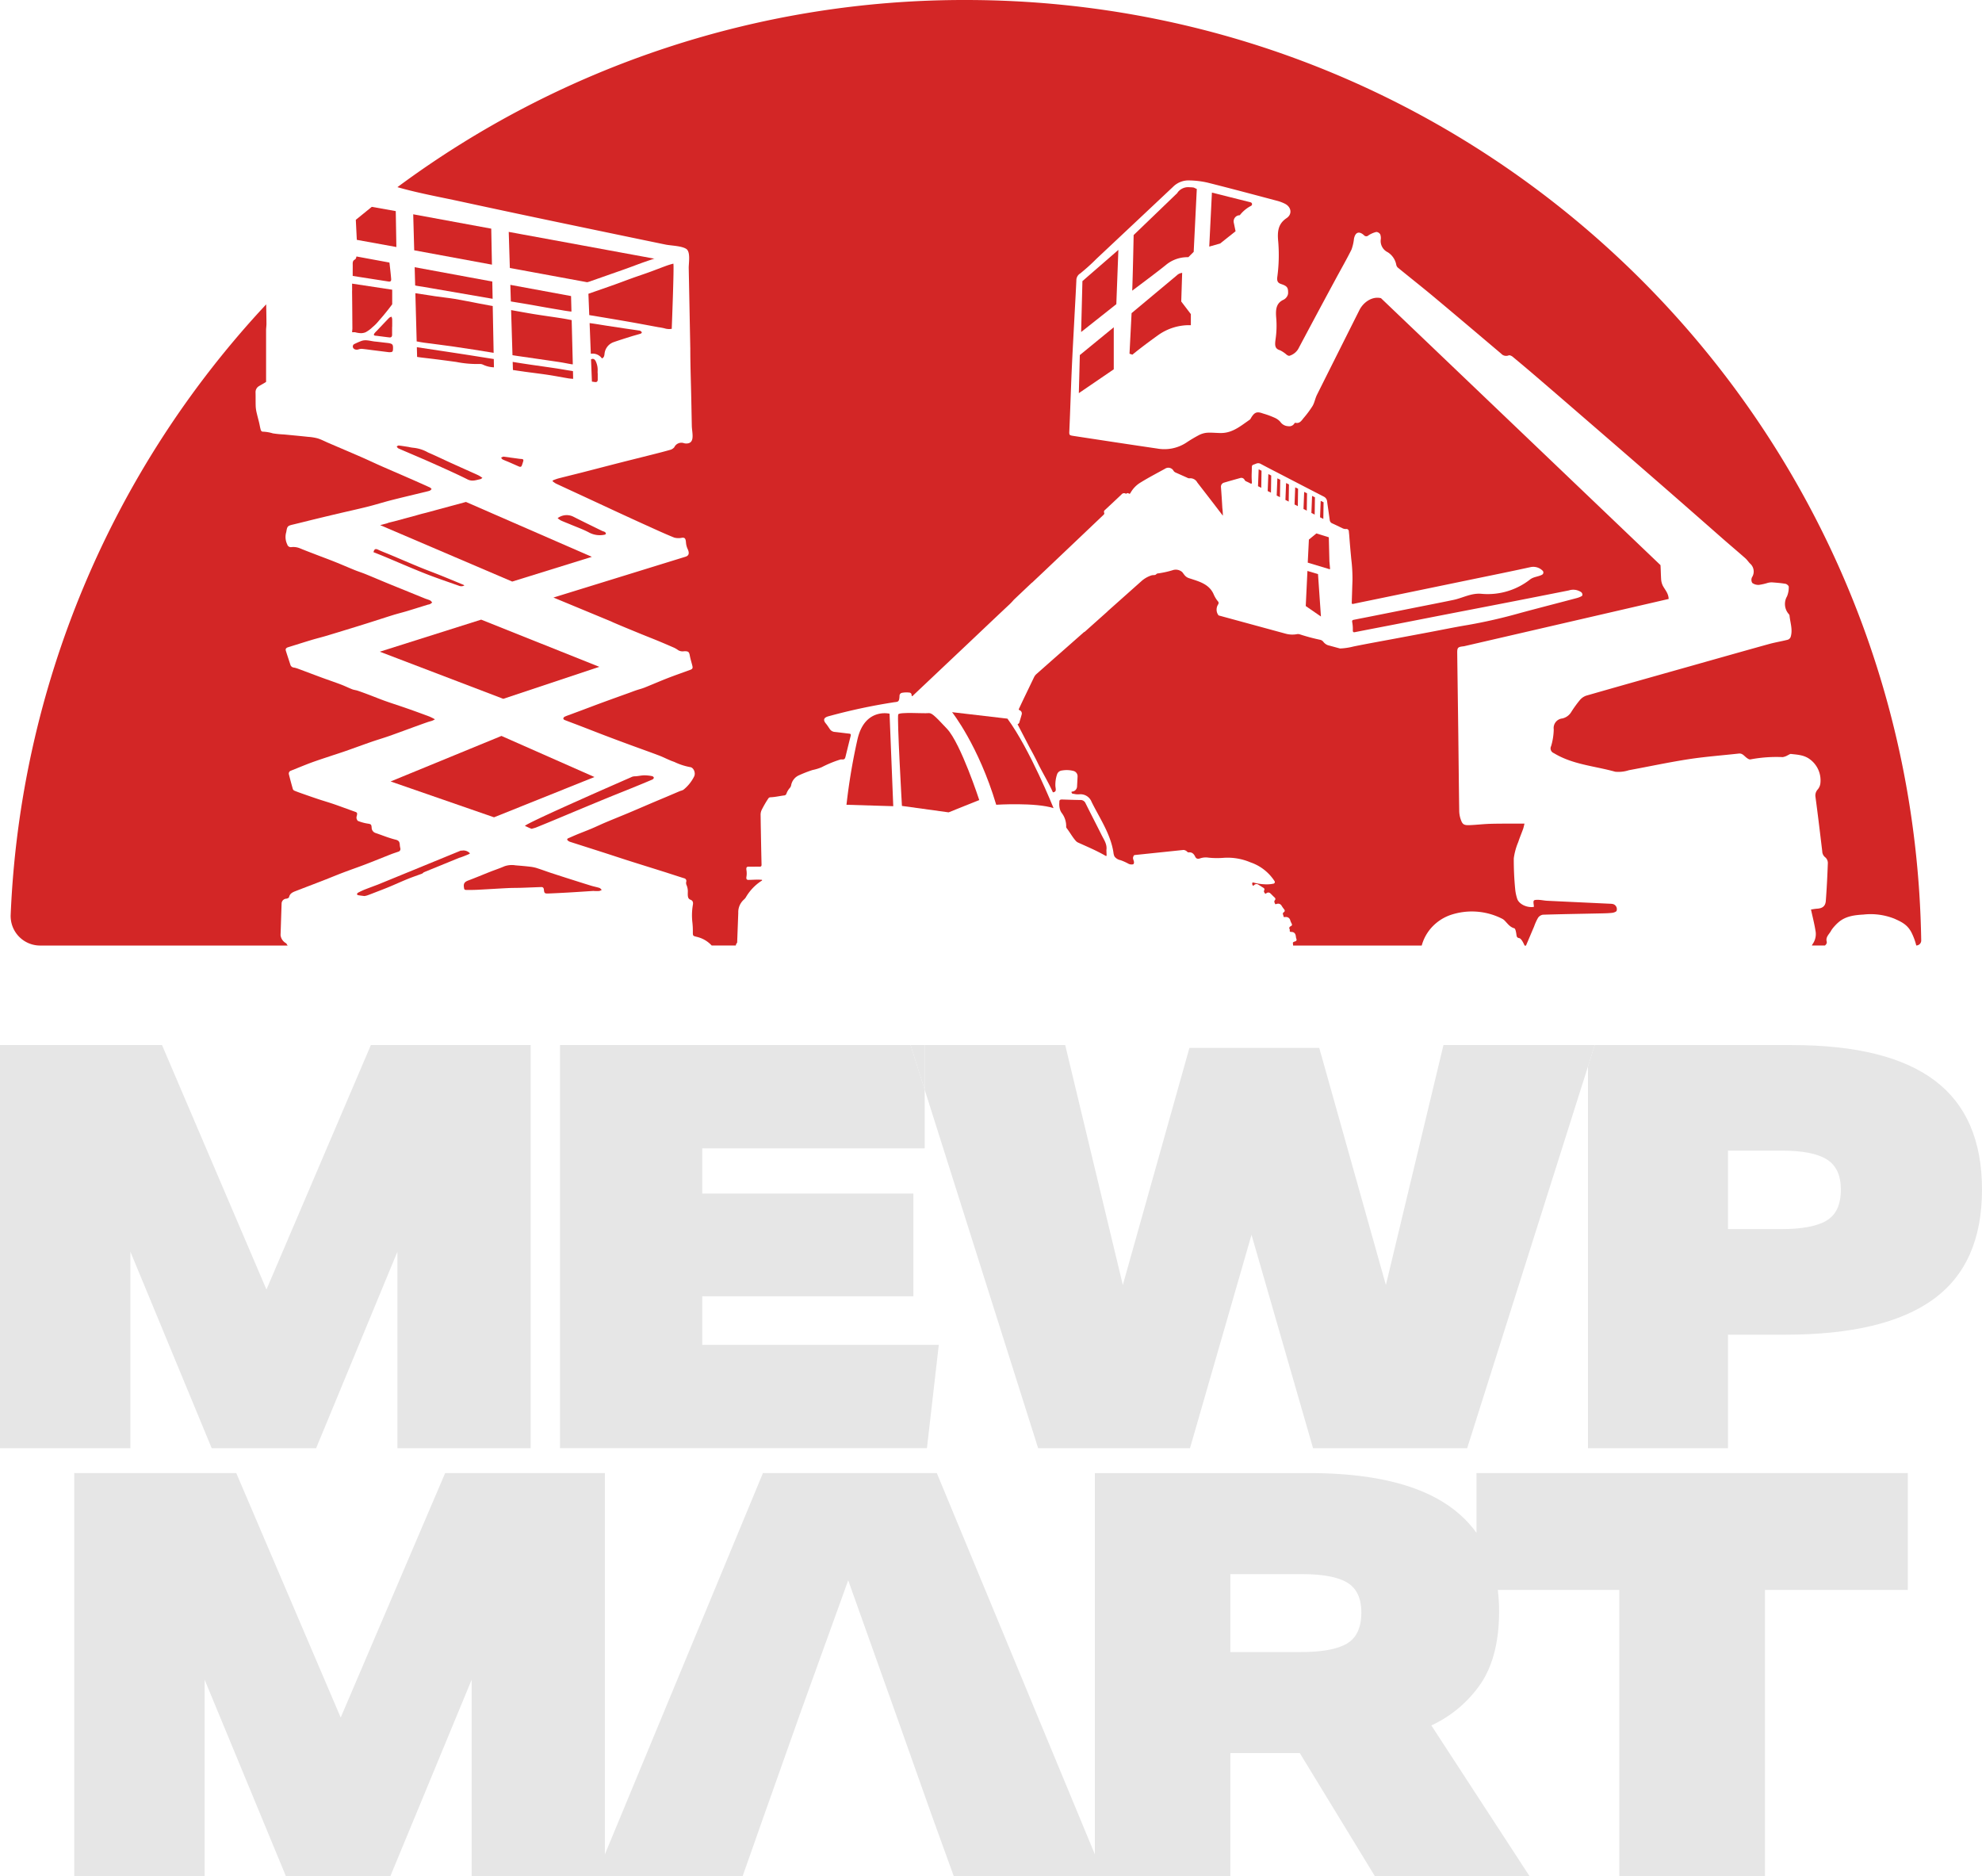 <?xml version="1.0" encoding="UTF-8"?>
<svg xmlns="http://www.w3.org/2000/svg" xmlns:xlink="http://www.w3.org/1999/xlink" id="Group_1" data-name="Group 1" width="431.285" height="408.208" viewBox="0 0 431.285 408.208">
  <defs>
    <clipPath id="clip-path">
      <rect id="Rectangle_8" data-name="Rectangle 8" width="431.285" height="408.208" fill="none"></rect>
    </clipPath>
  </defs>
  <path id="Path_338" data-name="Path 338" d="M90.476,37.784l.713.358.056-3.783-.623-.3Z" transform="translate(191.217 71.979)" fill="#d32626"></path>
  <path id="Path_339" data-name="Path 339" d="M88.6,36.812l.713.355.053-3.733-.623-.3Z" transform="translate(187.25 70.023)" fill="#d32626"></path>
  <g id="Group_183" data-name="Group 183">
    <g id="Group_182" data-name="Group 182" clip-path="url(#clip-path)">
      <path id="Path_340" data-name="Path 340" d="M91.4,43.632l4.76,1.435.1-.072c-.05-.542-.1-1.083-.146-1.628l-.131-5.252-2.706-.838-1.628,1.339Z" transform="translate(193.168 78.783)" fill="#d32626"></path>
      <path id="Path_341" data-name="Path 341" d="M90.605,34.057l-.623-.3-.143,3.677.713.355Z" transform="translate(189.871 71.34)" fill="#d32626"></path>
      <path id="Path_342" data-name="Path 342" d="M89.375,33.427l-.146,3.745.713.358.056-3.8Z" transform="translate(188.581 70.647)" fill="#d32626"></path>
      <path id="Path_343" data-name="Path 343" d="M91.8,34.655l-.146,3.705.713.358.056-3.761Z" transform="translate(193.708 73.242)" fill="#d32626"></path>
      <path id="Path_344" data-name="Path 344" d="M25.086,21.639,33.695,23.2l-.134-7.815-5.215-.928q-1.751,1.4-3.478,2.824Z" transform="translate(52.557 30.546)" fill="#d32626"></path>
      <path id="Path_345" data-name="Path 345" d="M24.658,22.157l7.905,1.233c.361,0,.492-.171.455-.61-.093-1.14-.23-2.279-.358-3.415a.7.7,0,0,0-.025-.121l-7.161-1.32a.886.886,0,0,0-.053.181.717.717,0,0,1-.277.476c-.467.227-.5.61-.492,1.043.012.383,0,.766,0,1.149,0,.461-.006.925,0,1.385" transform="translate(52.098 37.879)" fill="#d32626"></path>
      <path id="Path_346" data-name="Path 346" d="M91.1,38.09l.713.358.056-3.767-.623-.305Z" transform="translate(192.542 72.652)" fill="#d32626"></path>
      <path id="Path_347" data-name="Path 347" d="M92.4,35l-.14,3.568.71.355.053-3.621Z" transform="translate(194.986 73.976)" fill="#d32626"></path>
      <path id="Path_348" data-name="Path 348" d="M91.259,47.536l3.306,2.279-.638-9.228-2.3-.688Z" transform="translate(192.873 84.323)" fill="#d32626"></path>
      <path id="Path_349" data-name="Path 349" d="M93.185,13.465l-.66-.311a6.08,6.08,0,0,0-.9-.068,2.874,2.874,0,0,0-2.593,1.1l-.075.143-9.515,9.157c-.134,6.585-.234,10.144-.311,12.1,2.2-1.644,5.947-4.452,7.376-5.632A7.333,7.333,0,0,1,91.155,28.3c.069,0,.131,0,.19,0l1.164-1.161Z" transform="translate(167.24 27.655)" fill="#d32626"></path>
      <path id="Path_350" data-name="Path 350" d="M83.665,17.462l-7.824,6.794-.28,11.078,7.659-6.062Z" transform="translate(159.695 36.906)" fill="#d32626"></path>
      <path id="Path_351" data-name="Path 351" d="M89.288,19.561l-.037.04L79.393,27.83l-.451,8.824.626.212c.763-.629,2.541-2.052,5.455-4.141a11.649,11.649,0,0,1,6.825-2.279c.156,0,.305,0,.442.009V28.042L90.2,25.3l.2-6.233a2.02,2.02,0,0,0-1.112.492" transform="translate(166.84 40.302)" fill="#d32626"></path>
      <path id="Path_352" data-name="Path 352" d="M88.066,32.8l-.143,3.665.71.358.056-3.721Z" transform="translate(185.82 69.316)" fill="#d32626"></path>
      <path id="Path_353" data-name="Path 353" d="M91.159,18.384a7.322,7.322,0,0,1,2.428-2.027.419.419,0,0,0-.078-.785c-2.839-.716-6.554-1.647-8.413-2.114l-.582,11.75,2.369-.669,3.359-2.668-.392-1.881a1.336,1.336,0,0,1,1.308-1.607" transform="translate(178.619 28.445)" fill="#d32626"></path>
      <path id="Path_354" data-name="Path 354" d="M41.534,43.841q12.077,2.615,24.176,5.131,10.181,2.13,20.371,4.234c1.22.252,3.447.265,4.524.934,1.012.626.539,3.095.56,4.213q.061,2.914.115,5.832.112,5.833.227,11.663c0,3.73.146,7.466.218,11.193q.056,2.8.112,5.6c.028,1.532.819,3.914-1.28,3.851a1.82,1.82,0,0,1-.43-.068,1.7,1.7,0,0,0-2.1.881A1.8,1.8,0,0,1,87,97.909c-1.348.389-2.712.725-4.072,1.071-2.226.564-4.458,1.112-6.685,1.681-2.768.707-5.529,1.429-8.3,2.139-1.747.445-3.5.869-5.246,1.32a11.742,11.742,0,0,0-1.13.417l-.019.174a5.487,5.487,0,0,0,.732.507c2.485,1.161,4.975,2.3,7.466,3.459q2.9,1.345,5.813,2.7c2.183,1.006,4.362,2.014,6.554,3,1.958.887,3.911,1.787,5.9,2.59a3.644,3.644,0,0,0,1.694.034c.6-.068.791.165.856,1a4.131,4.131,0,0,0,.361,1.432c.408.881.321,1.445-.445,1.691l-.121.037-28.631,8.848,12.55,5.2c.2.1.4.193.607.28,1.958.844,3.935,1.647,5.906,2.457,1.224.5,2.46.978,3.68,1.482,1.174.486,2.338.987,3.5,1.494a5.931,5.931,0,0,1,.915.548,1.86,1.86,0,0,0,1.227.23c1.015-.056,1.146.174,1.289.946.14.75.374,1.482.557,2.223.121.5.016.7-.479.878-1.628.6-3.272,1.161-4.888,1.793-1.691.657-3.356,1.385-5.041,2.061-.592.233-1.214.383-1.818.588-.511.171-1.012.371-1.519.554-1.949.7-3.9,1.4-5.847,2.114-1.513.554-3.014,1.13-4.521,1.694-.9.333-1.793.663-2.687,1a10.3,10.3,0,0,0-1.018.4.565.565,0,0,0-.268.389c-.006.1.162.262.286.311,1.143.445,2.295.869,3.44,1.311,1.772.679,3.54,1.379,5.315,2.055q2.746,1.046,5.508,2.058c2.108.778,4.231,1.522,6.333,2.323,1.1.42,2.145,1.006,3.26,1.37a13.822,13.822,0,0,0,3.425,1.13c.763.05,1.292,1.233.909,2.027A8.582,8.582,0,0,1,90,171.838a2.735,2.735,0,0,1-.666.249c-.956.4-1.909.813-2.864,1.217-1.071.451-2.145.9-3.213,1.351-1.7.725-3.394,1.463-5.1,2.179s-3.425,1.4-5.131,2.12c-1.009.427-2,.906-3.011,1.333-1.027.433-2.07.825-3.1,1.245-.66.274-1.314.567-1.971.853-.262.115-.29.3-.093.483a1.342,1.342,0,0,0,.483.29c2.491.8,4.985,1.591,7.472,2.391,1.79.576,3.571,1.171,5.361,1.74,2.46.781,4.922,1.544,7.385,2.32.791.246,1.575.507,2.366.76.75.243,1.5.486,2.257.722a.592.592,0,0,1,.442.775,1.163,1.163,0,0,0,.037.623,3.55,3.55,0,0,1,.318,1.4c-.025,1.018-.075,1.625.582,1.871.47.177.629.529.507,1.152a13.452,13.452,0,0,0-.09,3.858c.29,2.874-.318,2.752.915,3.057a6.352,6.352,0,0,1,3.278,1.893h5.243a1.031,1.031,0,0,1,.258-.57c.059-.062.044-.2.047-.3q.117-3.106.234-6.208a3.679,3.679,0,0,1,1.3-2.983,2.238,2.238,0,0,0,.427-.567,10.641,10.641,0,0,1,3.294-3.422c.072-.04.177-.072.162-.2-.075-.078-.174-.053-.262-.059-.9-.065-1.793.025-2.69.031-.414,0-.532-.177-.448-.716a4.434,4.434,0,0,0,0-1.376c-.087-.576.019-.791.476-.785.791.012,1.585-.012,2.376,0,.318,0,.439-.106.43-.439-.062-2.559-.109-5.122-.156-7.681-.022-1.04-.034-2.083-.05-3.126a2.46,2.46,0,0,1,.249-1.133,23.326,23.326,0,0,1,1.42-2.444.556.556,0,0,1,.492-.277c1-.037,1.983-.277,2.976-.4a.547.547,0,0,0,.486-.392,3.815,3.815,0,0,1,.691-1.186,1.3,1.3,0,0,0,.324-.6,2.957,2.957,0,0,1,1.75-2.223,27.773,27.773,0,0,1,2.914-1.13,9.907,9.907,0,0,0,2.036-.632,24.526,24.526,0,0,1,3.858-1.6,1.042,1.042,0,0,1,.436-.068c.557.04.71-.062.841-.585.374-1.51.738-3.026,1.127-4.533.093-.358-.012-.464-.352-.5-1.037-.112-2.067-.258-3.1-.364a1.429,1.429,0,0,1-1.111-.657c-.274-.4-.529-.809-.847-1.189-.626-.75-.445-1.261.489-1.538a126.836,126.836,0,0,1,14.116-3.039c1.055-.19,1.382.081,1.435-1.473a.651.651,0,0,1,.532-.616,5.264,5.264,0,0,1,1.547-.059.523.523,0,0,1,.545.514c.009.1-.006.237.125.262.1.022.149-.09.215-.153.866-.816,1.725-1.635,2.59-2.447q4.647-4.395,9.294-8.783c3-2.836,5.993-5.688,9.01-8.512A12.5,12.5,0,0,0,161.9,130.5l3.9-3.693a.624.624,0,0,0,.184-.134c.8-.763,1.613-1.519,2.416-2.282q3.909-3.708,7.812-7.416l5.137-4.885c.165-.156.327-.293.2-.573a.489.489,0,0,1,.19-.56c1.2-1.118,2.394-2.232,3.584-3.359a.706.706,0,0,1,.881-.221.247.247,0,0,0,.265-.012.347.347,0,0,1,.436,0c.2.134.3.044.4-.143a6.106,6.106,0,0,1,2.214-2.263c1.716-1.062,3.512-1.993,5.28-2.967a1.291,1.291,0,0,1,1.877.47,1.124,1.124,0,0,0,.467.364c.834.364,1.663.744,2.494,1.111a.915.915,0,0,0,.448.134,1.734,1.734,0,0,1,1.75.912c.984,1.277,1.974,2.547,2.955,3.823.853,1.105,1.7,2.217,2.6,3.394a12.8,12.8,0,0,0-.112-1.691q-.126-2.274-.3-4.543a.914.914,0,0,1,.654-.953c1.2-.355,2.4-.691,3.605-1.027a.8.8,0,0,1,.887.427.625.625,0,0,0,.314.305c.283.131.57.255.841.408.327.184.458.168.427-.286a15.835,15.835,0,0,1-.04-1.843c.1-2.1-.184-1.641.959-2.114a1.111,1.111,0,0,1,1.043.068c1.488.8,3,1.566,4.5,2.344q4.6,2.391,9.216,4.77a1.3,1.3,0,0,1,.691.99c.177,1.379.4,2.749.579,4.128a.864.864,0,0,0,.511.679c.747.333,1.482.7,2.22,1.052a1.547,1.547,0,0,0,.794.184.528.528,0,0,1,.629.548c.034.339.075.682.1,1.024.118,1.656.271,3.313.427,4.969a35.244,35.244,0,0,1,.262,4.62c-.059,1.61-.1,3.216-.159,4.826-.012.286.075.364.371.3,1.445-.311,2.892-.6,4.34-.9q10.349-2.134,20.7-4.275c4.5-.928,9-1.834,13.481-2.815a2.864,2.864,0,0,1,2.615.747.552.552,0,0,1-.118.915c-.822.427-1.809.43-2.556,1A14.927,14.927,0,0,1,263.7,129.2c-2.235-.224-4.091.9-6.13,1.326-3.032.635-6.077,1.22-9.116,1.828l-9.353,1.862c-1.034.205-2.07.4-3.107.613-.249.05-.536.065-.461.5a8.1,8.1,0,0,1,.143,1.622c-.022.511.05.669.448.588,2.833-.557,5.673-1.1,8.506-1.65,3.693-.716,7.379-1.445,11.071-2.161,4.53-.881,9.063-1.75,13.6-2.634q6.7-1.308,13.394-2.637a3.085,3.085,0,0,1,2.578.321.7.7,0,0,1,.358.6.35.35,0,0,1-.193.342,4.855,4.855,0,0,1-1.105.423c-4.088,1.09-8.188,2.133-12.273,3.238a113.9,113.9,0,0,1-11.333,2.594c-2.811.464-5.6,1.046-8.4,1.572q-3.811.715-7.622,1.429c-2.958.554-5.919,1.08-8.867,1.678a14.01,14.01,0,0,1-2.948.442l-2.665-.725a2.262,2.262,0,0,1-.968-.729,1.19,1.19,0,0,0-.719-.445,41.981,41.981,0,0,1-4.4-1.18,1.323,1.323,0,0,0-.573-.05,5.5,5.5,0,0,1-2.506-.093l-14.59-3.973a1.985,1.985,0,0,1-.423-.99,2.133,2.133,0,0,1,.336-1.438.513.513,0,0,0-.084-.66,6.375,6.375,0,0,1-.875-1.432c-.971-2.344-3.269-2.88-5.408-3.59-.766-.255-.993-.725-1.454-1.311a2.121,2.121,0,0,0-2.13-.408,20.405,20.405,0,0,1-3.135.685.554.554,0,0,0-.414.193c-.212.246-.648.14-.94.215a4.084,4.084,0,0,0-.508.177,6.146,6.146,0,0,0-1.818,1.149q-3.624,3.227-7.245,6.451a.888.888,0,0,0-.14.149l-4.054,3.618-.006.006-.822.735a1.209,1.209,0,0,0-.367.252q-2.419,2.134-4.841,4.269l-.115.1-1.255,1.1q-2,1.77-4,3.537a2.18,2.18,0,0,0-.43.567c-.747,1.56-1.5,3.113-2.251,4.673-.352.738-.7,1.479-1.046,2.22-.068.149-.118.262.1.349a.759.759,0,0,1,.483.89c-.156.607-.352,1.2-.529,1.8-.059.2-.209.28-.377.377l2.659,5.115q.616,1.1,1.192,2.226c.258.5.511,1.015.757,1.526l.28.542c.931,1.787,1.983,3.568,2.8,5.4.928-.118.551-.769.536-1.507a7.1,7.1,0,0,1,.374-2.419,1.242,1.242,0,0,1,1.068-.828,5.894,5.894,0,0,1,2.509.1,1.192,1.192,0,0,1,.881,1.2c-.031.729-.072,1.46-.112,2.189a1.148,1.148,0,0,1-1.009,1.093c-.277.025-.218.134-.14.3.106.234.346.168.52.215a3.691,3.691,0,0,0,1.171.078,2.594,2.594,0,0,1,2.628,1.672c1.765,3.552,4.135,6.99,4.745,10.978a2.673,2.673,0,0,0,.233.884,2.133,2.133,0,0,0,1.3.8,11.658,11.658,0,0,1,1.778.8,1.433,1.433,0,0,0,.763.128c.286,0,.374-.109.4-.4.034-.451-.383-.85-.128-1.323l.006-.028a.368.368,0,0,1,.355-.3l10.552-1.1a1.289,1.289,0,0,1,.806.4.392.392,0,0,0,.339.131c.732-.075,1.111.355,1.4.953.193.4.532.545,1.08.342a3.775,3.775,0,0,1,1.768-.153,18.085,18.085,0,0,0,3.359.04,12.715,12.715,0,0,1,5.8.984,10.12,10.12,0,0,1,5.252,4.094.358.358,0,0,1-.258.551,7.268,7.268,0,0,1-1.909.131,10.785,10.785,0,0,1-2.379-.367c-.115-.031-.28-.075-.293.087a.641.641,0,0,0,.084.52c.118.128.221.028.3-.059a.711.711,0,0,1,.971-.065c.336.184.648.408.978.6.262.153.4.311.233.635-.125.243.075.47.193.644.093.143.277-.047.411-.118a.639.639,0,0,1,.794.134c.28.258.539.545.822.8.234.215.339.4.093.694-.19.23-.028.5.056.716s.3.05.451.028a.854.854,0,0,1,.975.4,7.079,7.079,0,0,0,.532.76c.209.262.237.47-.068.685-.364.255-.053.585-.04.872.009.234.271.156.427.159a.932.932,0,0,1,1.04.716,4.12,4.12,0,0,0,.314.725c.109.227.087.408-.153.523-.311.149-.486.346-.286.707a.391.391,0,0,1,.019.234c-.037.218.062.339.268.333.735-.016,1.012.4,1.068,1.059a1.558,1.558,0,0,0,.093.4c.121.321.05.52-.308.62-.184.05-.467.168-.445.333.025.184.034.374.059.56h27.977a9.657,9.657,0,0,1,3.113-4.86,9.871,9.871,0,0,1,3.4-1.877,14.523,14.523,0,0,1,10.994.9,2.067,2.067,0,0,1,.423.286c.685.641,1.171,1.5,2.211,1.784.265.072.4.878.467,1.364.059.427.1.7.616.785.249.04.489.367.657.62a7.921,7.921,0,0,1,.507,1h.305c.592-1.392,1.177-2.787,1.772-4.175a11.126,11.126,0,0,1,.847-1.865,1.583,1.583,0,0,1,1.071-.679c4.181-.131,8.366-.193,12.55-.283.85-.019,1.7-.031,2.544-.128.339-.037.909-.255.937-.455a1.155,1.155,0,0,0-.766-1.445,3.383,3.383,0,0,0-.735-.078c-4.539-.215-9.079-.42-13.615-.644-.672-.034-1.342-.2-2.011-.2-1-.006-1.049.093-.906,1.127.019.134.022.271.031.4-1.507.255-3.288-.6-3.646-1.8a9.717,9.717,0,0,1-.43-2.117,64.918,64.918,0,0,1-.3-6.638,13.585,13.585,0,0,1,.968-3.534c.311-.962.713-1.9,1.055-2.849.118-.327.177-.673.308-1.177-.564,0-1.015,0-1.466,0-1.993.012-3.985-.012-5.978.047-1.5.044-3,.23-4.493.286-1.3.05-1.591-.159-1.993-1.41a5.935,5.935,0,0,1-.274-1.731c-.084-5.536-.134-11.071-.2-16.6-.072-5.86-.162-11.716-.233-17.572-.016-1.326.075-1.451,1.4-1.6l.031,0L304.4,130.317c-.044-1.258-.806-1.983-1.292-2.92a3.8,3.8,0,0,1-.339-1.252c-.072-1.059-.078-2.123-.146-3.185l-40.07-38.271-3.917-3.739-5.8-5.542L241.8,64.875c-1.965-.476-3.861.934-4.692,2.59q-4.628,9.214-9.238,18.432c-.386.775-.52,1.684-.953,2.425a21.788,21.788,0,0,1-1.937,2.612c-.451.554-.85,1.261-1.772,1.059a.223.223,0,0,0-.227.1,1.305,1.305,0,0,1-1.367.635,2.171,2.171,0,0,1-1.706-.931,3.429,3.429,0,0,0-1.211-.887,18.023,18.023,0,0,0-2.559-.94c-1.342-.5-1.874-.271-2.606.943a1.222,1.222,0,0,1-.286.4c-1.9,1.3-3.674,2.867-6.158,2.9-1.046.016-2.1-.131-3.138-.059a4.638,4.638,0,0,0-1.778.523,29.862,29.862,0,0,0-2.777,1.659,8.721,8.721,0,0,1-6.3,1.252c-6.04-.878-12.077-1.809-18.114-2.727-1.093-.165-1.034-.177-.987-1.3.19-4.321.318-8.646.508-12.968.168-3.8.386-7.6.585-11.4.143-2.734.305-5.464.427-8.2a1.736,1.736,0,0,1,.844-1.5,42.554,42.554,0,0,0,3.531-3.185q8.355-7.841,16.7-15.695a4.734,4.734,0,0,1,3.512-1.357,19.38,19.38,0,0,1,3.892.461c5.075,1.27,10.128,2.625,15.184,3.967a8.591,8.591,0,0,1,1.762.666c1.37.722,1.591,2.257.314,3.113-1.8,1.211-2.042,2.821-1.812,5.119a35.743,35.743,0,0,1-.209,7.737c-.1.856.134,1.242.834,1.476,1.323.442,1.557.769,1.523,2.03a1.578,1.578,0,0,1-.308.791,1.829,1.829,0,0,1-.673.592c-1.625.735-1.756,2.12-1.607,3.926a20.212,20.212,0,0,1-.121,4.549c-.2,1.426-.221,2.183.962,2.531a6.423,6.423,0,0,1,1.448.981c.177.118.458.271.607.209a3.368,3.368,0,0,0,1.893-1.473q4.063-7.654,8.182-15.278c1.14-2.117,2.341-4.2,3.412-6.351a9.938,9.938,0,0,0,.542-2.376c.293-1.41,1.1-1.712,2.158-.766a.668.668,0,0,0,.984.056,5.435,5.435,0,0,1,1.709-.747,1.059,1.059,0,0,1,.856.514,2.359,2.359,0,0,1,.109,1.189,2.717,2.717,0,0,0,1.532,2.709,4.128,4.128,0,0,1,1.831,2.628,1.256,1.256,0,0,0,.318.679c2.665,2.186,5.377,4.312,8.02,6.523,4.854,4.051,9.67,8.145,14.5,12.227a1.458,1.458,0,0,0,1.641.386c.215-.09.632.1.856.283q2.657,2.2,5.274,4.446,4.642,3.984,9.263,7.989,4.535,3.918,9.066,7.843,5.333,4.623,10.657,9.263,5.721,5,11.423,10.016c1.647,1.442,3.322,2.852,4.966,4.3.364.324.641.744.975,1.105a2.309,2.309,0,0,1,.47,3.033,1.3,1.3,0,0,0,.059,1.23,2.245,2.245,0,0,0,1.457.423,11.745,11.745,0,0,0,1.912-.436,3.294,3.294,0,0,1,.968-.109c.971.072,1.949.149,2.908.314.271.05.7.423.694.632a5,5,0,0,1-.383,2.1,3.314,3.314,0,0,0,.28,3.724c.1.125.246.262.262.4.146,1.569.753,3.12.252,4.711a1.018,1.018,0,0,1-.635.6c-1.348.346-2.731.564-4.072.934-5.7,1.579-11.386,3.194-17.077,4.8-7.559,2.133-15.125,4.256-22.678,6.426a3.161,3.161,0,0,0-1.413.978,25.2,25.2,0,0,0-1.831,2.525,3.045,3.045,0,0,1-1.989,1.466,2.09,2.09,0,0,0-1.856,2.369,13.588,13.588,0,0,1-.567,3.637,1.1,1.1,0,0,0,.588,1.535c4.1,2.5,8.873,2.793,13.344,4.044a7.21,7.21,0,0,0,2.983-.327c4.331-.794,8.64-1.722,12.989-2.394,3.618-.557,7.282-.822,10.922-1.23.781-.09,1.155.492,1.663.884.249.2.616.442.872.389a30.431,30.431,0,0,1,7.03-.5,3.1,3.1,0,0,0,1.087-.4c.24-.1.489-.311.713-.286,1.448.168,2.886.212,4.166,1.2a5.677,5.677,0,0,1,2.226,5.234,2.487,2.487,0,0,1-.582,1.3,1.941,1.941,0,0,0-.476,1.635c.529,3.935,1,7.877,1.47,11.816a1.7,1.7,0,0,0,.669,1.317,1.629,1.629,0,0,1,.551,1.192c-.1,2.759-.233,5.517-.445,8.272-.09,1.161-.735,1.622-1.909,1.7-.489.034-.975.131-1.314.181.352,1.625.729,3.067.962,4.53a3.79,3.79,0,0,1-.6,2.98.818.818,0,0,0-.162.321H338.4a1.333,1.333,0,0,0,.283-.3.729.729,0,0,0,.121-.514c-.3-.99.464-1.585.887-2.31a4.212,4.212,0,0,1,.293-.467,10.021,10.021,0,0,1,1.41-1.5c1.557-1.314,3.462-1.529,5.386-1.644a14.022,14.022,0,0,1,6.691.878c1.575.7,2.783,1.264,3.683,2.867a13.4,13.4,0,0,1,1.124,2.983,1.078,1.078,0,0,0,1.077-1.09C357.569,91.311,265.152,0,151.408,0A207.038,207.038,0,0,0,27.776,40.721c4.505,1.292,9.185,2.13,13.758,3.12" transform="translate(58.703)" fill="#d32626"></path>
      <path id="Path_355" data-name="Path 355" d="M25.216,30.39a.82.82,0,0,0,.093.022,5.519,5.519,0,0,0,.987.174,2.55,2.55,0,0,0,1.277-.2,6.693,6.693,0,0,0,1.46-1.074c.258-.215.507-.439.741-.676a10.948,10.948,0,0,0,.735-.831c1.507-1.672,2.827-3.487,2.827-3.487V21.143L24.609,19.82l.009,1.432c-.012.165-.012.361-.009.6.034,2.584.047,5.168.065,7.753l-.065.788Z" transform="translate(52.007 41.889)" fill="#d32626"></path>
      <path id="Path_356" data-name="Path 356" d="M88.622,70.647s-5.14-12.827-10.035-19.472L66.541,49.768s5.766,7.264,9.605,20.141c0,0,8.581-.539,12.476.738" transform="translate(140.632 105.183)" fill="#d32626"></path>
      <path id="Path_357" data-name="Path 357" d="M74.242,58.241a3.772,3.772,0,0,0,.255.483A4.73,4.73,0,0,1,75.525,61.7a.544.544,0,0,0,.084.38c.7.89,1.23,1.909,1.983,2.762a1.542,1.542,0,0,0,.526.4c2,.906,4.019,1.753,5.922,2.849.258.149.29.028.277-.193-.016-.342-.028-.688-.04-1.031.19-1.273-.545-2.257-1.062-3.3-1.146-2.3-2.338-4.586-3.481-6.89a1.175,1.175,0,0,0-1.164-.7c-1.3-.016-2.609-.065-3.914-.106-.47-.016-.648.131-.613.588a4.037,4.037,0,0,0,.2,1.781" transform="translate(156.478 118.08)" fill="#d32626"></path>
      <path id="Path_358" data-name="Path 358" d="M61.583,55.394a131.488,131.488,0,0,0-2.422,14.369l10.178.308-.806-20.125s-5.33-1.329-6.949,5.449" transform="translate(125.034 105.335)" fill="#d32626"></path>
      <path id="Path_359" data-name="Path 359" d="M69.257,49.861c-.778.1-6.137-.274-6.442.258s.8,19.926.8,19.926l10.156,1.4,6.669-2.678s-4.01-12.286-7.005-15.489-3.4-3.512-4.178-3.415" transform="translate(132.647 105.301)" fill="#d32626"></path>
      <path id="Path_360" data-name="Path 360" d="M75.4,37.2,83,32.015V22.871l-7.385,6.046Z" transform="translate(159.355 48.337)" fill="#d32626"></path>
      <path id="Path_361" data-name="Path 361" d="M40.776,20.849,28.982,18.673l.106,3.963a3.616,3.616,0,0,0,.5.109c.4.065.8.125,1.2.184l1.494.258,13.662,2.36-.072-3.758Z" transform="translate(61.252 39.465)" fill="#d32626"></path>
      <path id="Path_362" data-name="Path 362" d="M26.1,39.037c.819.33,1.619.641,2.41.971,2.939,1.227,5.853,2.509,8.814,3.677,2.429.959,4.91,1.793,7.373,2.662a1.339,1.339,0,0,0,1.189-.068c-.121-.081-.156-.115-.2-.134-1.647-.682-3.291-1.373-4.944-2.036-1.373-.554-2.762-1.062-4.135-1.616C35.3,41.966,34,41.406,32.7,40.858c-1.012-.427-2.021-.862-3.036-1.286-.847-.355-1.712-.673-2.544-1.065-.564-.262-.831-.177-1.015.529" transform="translate(55.163 81.096)" fill="#d32626"></path>
      <path id="Path_363" data-name="Path 363" d="M30.107,22.6a1.893,1.893,0,0,0-.143-.464,1.463,1.463,0,0,0-.479.209c-.931.959-1.846,1.933-2.765,2.9a4.443,4.443,0,0,0-.451.489c-.246.349-.162.5.255.536.174.012.349.037.523.059.816.1,1.631.218,2.45.308.43.05.6-.19.6-.6-.006-.573,0-1.146,0-1.719h.019c0-.573.012-1.146-.006-1.719" transform="translate(55.227 46.775)" fill="#d32626"></path>
      <path id="Path_364" data-name="Path 364" d="M45.679,39.719a4.992,4.992,0,0,0,3.49.554c.118-.025.314-.14.311-.2a.546.546,0,0,0-.205-.38c-.218-.128-.479-.177-.707-.29-2.089-1.024-4.181-2.036-6.255-3.092a3.278,3.278,0,0,0-3.341.358,4.941,4.941,0,0,0,.738.52c.713.318,1.442.592,2.161.894,1.277.536,2.584,1,3.808,1.638" transform="translate(82.368 76.068)" fill="#d32626"></path>
      <path id="Path_365" data-name="Path 365" d="M35.021,32.131c.109.134.193.324.336.392.455.221.934.392,1.4.595.716.308,1.426.632,2.142.94.262.112.514.115.632-.205s.218-.632.311-.953-.047-.47-.386-.479a8.831,8.831,0,0,1-.9-.1c-1.009-.134-2.014-.271-3.067-.414l-.467.221" transform="translate(74.015 67.44)" fill="#d32626"></path>
      <path id="Path_366" data-name="Path 366" d="M38.26,27.4c1.765.243,3.537.451,5.3.716,1.463.221,2.917.511,4.378.753a9.864,9.864,0,0,0,1.052.1L48.949,27.3c-.106-.025-.224-.05-.361-.068-1.177-.174-2.351-.4-3.531-.57-1.824-.274-3.655-.523-5.483-.791-1.249-.187-2.5-.374-3.742-.582l.053,1.762c.791.118,1.582.237,2.376.346" transform="translate(75.729 53.451)" fill="#d32626"></path>
      <path id="Path_367" data-name="Path 367" d="M48.411,61.136a8.194,8.194,0,0,0-1.494-.321c-1.077-.128-2.158-.221-3.238-.305a4.866,4.866,0,0,0-2.438.209c-1.015.448-2.077.788-3.11,1.2-1.557.613-3.1,1.267-4.664,1.853-.7.258-1.152.548-1.034,1.42.075.548.062.672.648.676.8,0,1.6-.006,2.394-.047,2.183-.112,4.362-.255,6.544-.364.987-.047,1.98-.034,2.967-.065,1.435-.047,2.868-.112,4.3-.159.346-.009.52.187.554.529.081.81.165.9.978.872,1.482-.056,2.964-.134,4.446-.218,1.815-.106,3.63-.23,5.445-.346v.025c.4,0,.8.028,1.2-.009a1.805,1.805,0,0,0,.526-.24c-.165-.146-.305-.361-.5-.423-.6-.193-1.236-.305-1.843-.492-1.828-.564-3.649-1.146-5.47-1.725q-1.686-.537-3.366-1.09c-.953-.318-1.893-.673-2.849-.975" transform="translate(68.506 127.767)" fill="#d32626"></path>
      <path id="Path_368" data-name="Path 368" d="M49.8,69.134l21.853-8.767L51.418,51.428,27.3,61.335Z" transform="translate(57.699 108.691)" fill="#d32626"></path>
      <path id="Path_369" data-name="Path 369" d="M60.818,160.459a.475.475,0,0,0-.19-.209,2.317,2.317,0,0,1-1.152-1.731l.227-6.893a1.083,1.083,0,0,1,1.021-1.046h.009c.212-.016.56-.184.592-.333.165-.766.738-1.052,1.354-1.292,2.008-.781,4.023-1.538,6.028-2.32,1.485-.576,2.955-1.192,4.446-1.759,1.579-.6,3.179-1.146,4.757-1.75,1.9-.725,3.774-1.5,5.666-2.239.423-.165,1.083-.374,1.513-.529a.6.6,0,0,0,.458-.719,5.439,5.439,0,0,1-.118-.66c-.028-.62-.1-1.043-.906-1.239-1.5-.364-2.936-.968-4.4-1.463a1.222,1.222,0,0,1-.822-1.093c-.04-.791-.162-.841-.931-.95a9.98,9.98,0,0,1-2.014-.557c-.174-.062-.3-.38-.355-.6a1.4,1.4,0,0,1,.078-.564c.125-.632.084-.682-.523-.894-1.485-.526-2.961-1.083-4.452-1.6-1.115-.383-2.251-.71-3.369-1.08-1.211-.4-2.416-.825-3.621-1.248-.532-.187-1.065-.377-1.585-.595a.67.67,0,0,1-.367-.339c-.308-1.071-.6-2.148-.869-3.232a.657.657,0,0,1,.451-.8c1.183-.476,2.363-.956,3.549-1.423.685-.265,1.373-.514,2.067-.753.947-.33,1.9-.641,2.855-.959,1.164-.389,2.335-.757,3.49-1.161,1.849-.648,3.686-1.329,5.539-1.971,1.323-.458,2.668-.847,3.988-1.314,2.749-.975,5.473-2.014,8.226-2.976.321-.112.654-.193.981-.293a4.764,4.764,0,0,0,.635-.321,12.87,12.87,0,0,0-1.192-.6c-1.569-.585-3.141-1.164-4.723-1.716-1.613-.567-3.241-1.08-4.848-1.65-1.186-.42-2.351-.9-3.524-1.345-.834-.314-1.669-.626-2.513-.912-.389-.134-.813-.162-1.2-.311-.828-.324-1.625-.725-2.46-1.04-1.4-.529-2.818-1.006-4.222-1.522-1.684-.62-3.359-1.261-5.041-1.884a5.909,5.909,0,0,0-.94-.277.875.875,0,0,1-.785-.579c-.327-1.034-.682-2.058-1-3.092-.134-.433.121-.641.511-.763,1.709-.526,3.409-1.071,5.119-1.585,1.024-.308,2.064-.557,3.089-.862,1.834-.545,3.665-1.112,5.492-1.672q1.8-.551,3.6-1.118c1.834-.579,3.665-1.183,5.5-1.753,1-.311,2.024-.557,3.033-.859,1.51-.455,3.017-.934,4.527-1.4a3.361,3.361,0,0,0,.507-.128,3.583,3.583,0,0,0,.473-.352c-.153-.153-.274-.361-.455-.448-.358-.174-.75-.268-1.118-.417-1.435-.579-2.864-1.168-4.3-1.75-1.3-.529-2.6-1.049-3.9-1.585-1.575-.648-3.141-1.323-4.72-1.965-.769-.314-1.563-.56-2.332-.869-1.46-.592-2.9-1.224-4.365-1.809-1.317-.529-2.65-1.015-3.973-1.526-1.22-.473-2.447-.928-3.652-1.432a3.8,3.8,0,0,0-1.828-.246.811.811,0,0,1-.906-.595,3.7,3.7,0,0,1-.218-2.656c.009-.031.012-.062.019-.093.2-1.208.29-1.289,1.463-1.569,1.582-.377,3.154-.781,4.732-1.164q2.442-.593,4.885-1.171c2.22-.523,4.449-1.009,6.66-1.56,1.672-.42,3.313-.943,4.982-1.373,2.285-.585,4.583-1.124,6.875-1.681.526-.128,1.059-.24,1.575-.4.171-.053.3-.234.455-.358-.128-.125-.234-.3-.386-.361q-2.5-1.135-5.025-2.232c-1.868-.819-3.745-1.619-5.614-2.444-1.473-.651-2.924-1.345-4.4-1.986-2.323-1.012-4.658-2-6.983-3-.791-.339-1.557-.75-2.372-1.009a10.681,10.681,0,0,0-2.07-.336c-1.775-.19-3.549-.355-5.327-.526a21.511,21.511,0,0,1-2.379-.234,8.43,8.43,0,0,0-2.248-.374c-.121.009-.336-.2-.377-.349-.153-.532-.24-1.087-.367-1.625-.159-.669-.346-1.329-.5-2a8.279,8.279,0,0,1-.237-1.454c-.04-1.046-.006-2.1-.037-3.145a1.507,1.507,0,0,1,.725-1.32c.52-.318,1.065-.592,1.569-.931V26.926c0-.5.084-.975.081-1.479-.009-1.392-.034-2.787-.059-4.178A207.209,207.209,0,0,0,.75,154.1a6.417,6.417,0,0,0,6.417,6.675H61.036a1.111,1.111,0,0,1-.218-.311" transform="translate(1.573 44.951)" fill="#d32626"></path>
      <path id="Path_370" data-name="Path 370" d="M26.538,67.963a13.189,13.189,0,0,0-1.42.679.421.421,0,0,0-.165.342c.006.065.184.156.3.174.377.068.757.109,1.277.177a3.638,3.638,0,0,0,.6-.125c.479-.162.953-.352,1.426-.536,1.083-.42,2.173-.828,3.244-1.27,1.4-.579,2.771-1.211,4.172-1.781,1.018-.414,2.061-.766,3.095-1.146a1.06,1.06,0,0,0,.386-.3l7.787-3.182a.653.653,0,0,0,.121-.022c.613-.205,1.211-.455,1.812-.7a2.423,2.423,0,0,0,.361-.218,1.913,1.913,0,0,0-1.859-.582l-.112-.037-18.058,7.4c-.99.37-1.98.741-2.967,1.121" transform="translate(52.737 125.62)" fill="#d32626"></path>
      <path id="Path_371" data-name="Path 371" d="M47.077,25.455q.85.14,1.7.249a.757.757,0,0,0,.187,0l-.087-3.363-13.21-2.438.109,3.612c1.224.2,2.447.4,3.668.607,1.32.224,2.637.473,3.957.7q1.835.322,3.674.626" transform="translate(75.385 42.073)" fill="#d32626"></path>
      <path id="Path_372" data-name="Path 372" d="M55,58.94c1.772-.719,3.549-1.42,5.321-2.145q2.041-.827,4.066-1.687c.153-.065.339-.258.343-.4,0-.121-.221-.333-.371-.352a9.086,9.086,0,0,0-1.737-.177c-.682.019-1.361.2-2.042.215a1.989,1.989,0,0,0-.5.078,1.547,1.547,0,0,0-.274.118c-2.344,1.027-19.085,8.341-22.51,10.2l-.019.006a.949.949,0,0,0-.149.084c-.277.159-.433.265-.442.311l.461.2a8.222,8.222,0,0,0,.993.427c.352-.109.682-.174.993-.3q1.84-.743,3.674-1.507c2.077-.862,4.147-1.737,6.224-2.6Q52.015,60.166,55,58.94" transform="translate(77.545 114.51)" fill="#d32626"></path>
      <path id="Path_373" data-name="Path 373" d="M53.411,60.529l20.9-6.962L48.6,43.3,26.545,50.276Z" transform="translate(56.102 91.517)" fill="#d32626"></path>
      <path id="Path_374" data-name="Path 374" d="M37.425,31.7c2.889.42,5.779.831,8.668,1.261.915.137,1.821.327,2.731.486a1.329,1.329,0,0,0,.321.022L48.9,23.858c-.044-.012-.084-.025-.128-.034-.781-.153-1.566-.3-2.354-.417-1.937-.3-3.876-.56-5.81-.875-1.635-.268-3.26-.57-4.888-.862l.3,9.814c.467.075.934.149,1.4.218" transform="translate(75.497 45.796)" fill="#d32626"></path>
      <path id="Path_375" data-name="Path 375" d="M28.193,31.134c-.146-.016-.314.128-.47.2.109.14.193.339.339.408.6.286,1.22.536,1.834.8,1.887.816,3.786,1.61,5.66,2.45,2.547,1.146,5.1,2.27,7.6,3.521,1.024.511,1.881.121,2.808-.065.115-.025.215-.134.42-.268a9.082,9.082,0,0,0-.781-.514c-.514-.252-1.04-.479-1.566-.716-1.554-.7-3.11-1.389-4.664-2.1-1.607-.732-3.194-1.507-4.82-2.2a8.058,8.058,0,0,0-3.057-1.009,8.506,8.506,0,0,1-1.177-.193c-.707-.109-1.414-.23-2.123-.311" transform="translate(58.591 65.797)" fill="#d32626"></path>
      <path id="Path_376" data-name="Path 376" d="M29.134,24.263l.056,2.108c.109.022.23.044.374.062,1.071.153,2.151.255,3.229.392q2.443.308,4.882.641a23.459,23.459,0,0,0,5.047.451,1.626,1.626,0,0,1,.881.181,6.076,6.076,0,0,0,2.307.545l-.034-1.806c-2.155-.333-4.3-.688-6.454-1.018-3.422-.526-6.846-1.037-10.268-1.554l-.019,0" transform="translate(61.573 51.279)" fill="#d32626"></path>
      <path id="Path_377" data-name="Path 377" d="M42.972,22.744c-1.768-.336-3.531-.707-5.305-1.006-1.448-.24-2.911-.371-4.359-.592-.28-.04-.557-.087-.838-.134l-3.44-.523.286,10.483c.532.1,1.065.209,1.6.28,2.179.293,4.365.548,6.541.866q4.311.63,8.606,1.342l-.2-10.175c-.968-.168-1.93-.358-2.9-.542" transform="translate(61.354 43.305)" fill="#d32626"></path>
      <path id="Path_378" data-name="Path 378" d="M25.826,25.783a2.438,2.438,0,0,1,.741-.143c.778.068,1.554.184,2.329.28,1.2.153,2.4.3,3.59.448.834.016.912-.059.925-.881.012-.747-.128-.931-.853-1.077-.2-.04-.411-.053-.616-.078-.822-.093-1.644-.2-2.469-.28-1-.1-2-.5-3.017-.1a16.464,16.464,0,0,0-1.569.7.634.634,0,0,0-.227.511c.037.5.576.766,1.168.62" transform="translate(52.113 50.257)" fill="#d32626"></path>
      <path id="Path_379" data-name="Path 379" d="M28.88,14.975l.215,7.833,16.915,3.123L45.858,18.1Z" transform="translate(61.037 31.65)" fill="#d32626"></path>
      <path id="Path_380" data-name="Path 380" d="M66.849,21.961q-1.943-.36-3.886-.716-3.036-.556-6.065-1.115l-5.473-1.009-6.706-1.233L38.769,16.8q-1.607-.3-3.213-.592l.24,7.849L52.627,27.16a8.349,8.349,0,0,0,1.046-.336q2.055-.715,4.107-1.442c1.174-.411,2.351-.819,3.521-1.239,1.336-.483,2.659-1,4-1.463q1.112-.383,2.223-.75l-.339.093-.333-.062" transform="translate(75.146 34.246)" fill="#d32626"></path>
      <path id="Path_381" data-name="Path 381" d="M57.652,32.491a3.326,3.326,0,0,0,1.6.115s.539-13.59.355-14.182a15.366,15.366,0,0,0-1.691.523c-1.211.442-2.41.918-3.624,1.357-1.183.427-2.382.819-3.568,1.245-1.273.458-2.537.943-3.811,1.4-1.862.663-3.73,1.308-5.592,1.958a1.615,1.615,0,0,0-.2.084l.184,4.627c2.914.483,5.825.968,8.733,1.476,2.1.367,4.2.769,6.3,1.155a13.2,13.2,0,0,1,1.314.243" transform="translate(86.918 38.938)" fill="#d32626"></path>
      <path id="Path_382" data-name="Path 382" d="M35.416,37.717c-.3.081-.6.168-.9.255L29.688,39.28c-.445.106-.887.215-1.329.33a.562.562,0,0,0-.153.072l-1.635.439L55.3,52.4l17.33-5.38L45.239,35.077l-8.914,2.41c-.305.075-.607.149-.909.23" transform="translate(56.157 74.134)" fill="#d32626"></path>
      <path id="Path_383" data-name="Path 383" d="M42.31,25.553c-.249-.436-.5-.576-.971-.4l-.031.012.193,4.857c.234.034.47.072.7.1.371.053.564-.153.564-.532,0-.464,0-.925,0-1.389h-.022c0-.143,0-.286,0-.43a4.326,4.326,0,0,0-.436-2.223" transform="translate(87.301 53.005)" fill="#d32626"></path>
      <path id="Path_384" data-name="Path 384" d="M43.895,30.263c.455-.19.5-.567.554-.925a2.987,2.987,0,0,1,1.965-2.609c1.277-.448,2.569-.847,3.861-1.255.669-.209,1.348-.38,2.018-.588.115-.037.271-.171.274-.262s-.134-.227-.237-.308a.658.658,0,0,0-.311-.112c-1.024-.153-2.052-.3-3.076-.448q-1.985-.3-3.967-.6c-1.227-.19-2.45-.411-3.683-.567l-.084-.006.262,6.666a2.474,2.474,0,0,1,2.425,1.018" transform="translate(87.091 47.72)" fill="#d32626"></path>
      <path id="Path_385" data-name="Path 385" d="M63.639,73.031l3.073,9.708V73.031Z" transform="translate(134.499 154.348)" fill="#e6e6e6"></path>
      <path id="Path_386" data-name="Path 386" d="M57.979,126.221,35.254,73.031H0V160.74H28.373V117.989L46.064,160.74H68.789l17.688-42.751V160.74h28.993V73.031H80.7Z" transform="translate(0.001 154.348)" fill="#e6e6e6"></path>
      <path id="Path_387" data-name="Path 387" d="M39.139,73.031v87.706h79.845l2.581-22.479H70.093V127.694h45.942V105.339H70.093V95.51h48.4V82.739l-3.07-9.708Z" transform="translate(82.718 154.348)" fill="#e6e6e6"></path>
      <path id="Path_388" data-name="Path 388" d="M177.514,73.031l-12.529,52.206-14.5-51.593H122.234l-14.493,51.593L95.21,73.031H64.626v9.708l24.69,78h33.043l13.388-46.431,13.391,46.431h33.535L208.96,77.692V73.031Z" transform="translate(136.584 154.348)" fill="#e6e6e6"></path>
      <path id="Path_389" data-name="Path 389" d="M186.47,80.768q-10.256-7.738-31.138-7.737H112.46l-1.476,4.661v83.045h30.465v-24.69h12.407q21.614,0,32.243-7.678t10.626-23.893q0-15.967-10.256-23.709m-23.584,30.465q-3.138,1.845-9.888,1.843H141.449V96h11.794q6.632,0,9.7,1.9t3.07,6.572q0,4.913-3.132,6.756" transform="translate(234.56 154.348)" fill="#e6e6e6"></path>
      <path id="Path_390" data-name="Path 390" d="M110.984,73.031v4.661l1.476-4.661Z" transform="translate(234.56 154.348)" fill="#e6e6e6"></path>
      <path id="Path_391" data-name="Path 391" d="M310.319,102.941v13a24.675,24.675,0,0,0-5.346-5.383q-10.256-7.617-31.138-7.615H227.28V185.9l-34.394-82.961H155.051l-34.394,82.964V102.941H85.9l-22.728,53.19-22.725-53.19H5.188v87.706H33.564V147.9l17.688,42.748H73.977L91.667,147.9v42.748H150.63l4.546-12.9,8.229-23.217,10.2-28.255,10.072,28.255,8.229,23.217,4.67,12.9h60.189V163.868h15.11l16.336,26.779h33.657l-21.374-32.8a26.435,26.435,0,0,0,11-9.459q3.746-5.9,3.745-15.356a38.75,38.75,0,0,0-.283-4.667H341.4v62.278H373.09V128.369h31.079V102.941Zm-28.192,37.1q-3.134,1.845-10.134,1.843H256.762V124.928h15.477q6.879,0,9.951,1.843t3.07,6.51q0,4.913-3.132,6.756" transform="translate(10.965 217.561)" fill="#e6e6e6"></path>
    </g>
  </g>
</svg>
